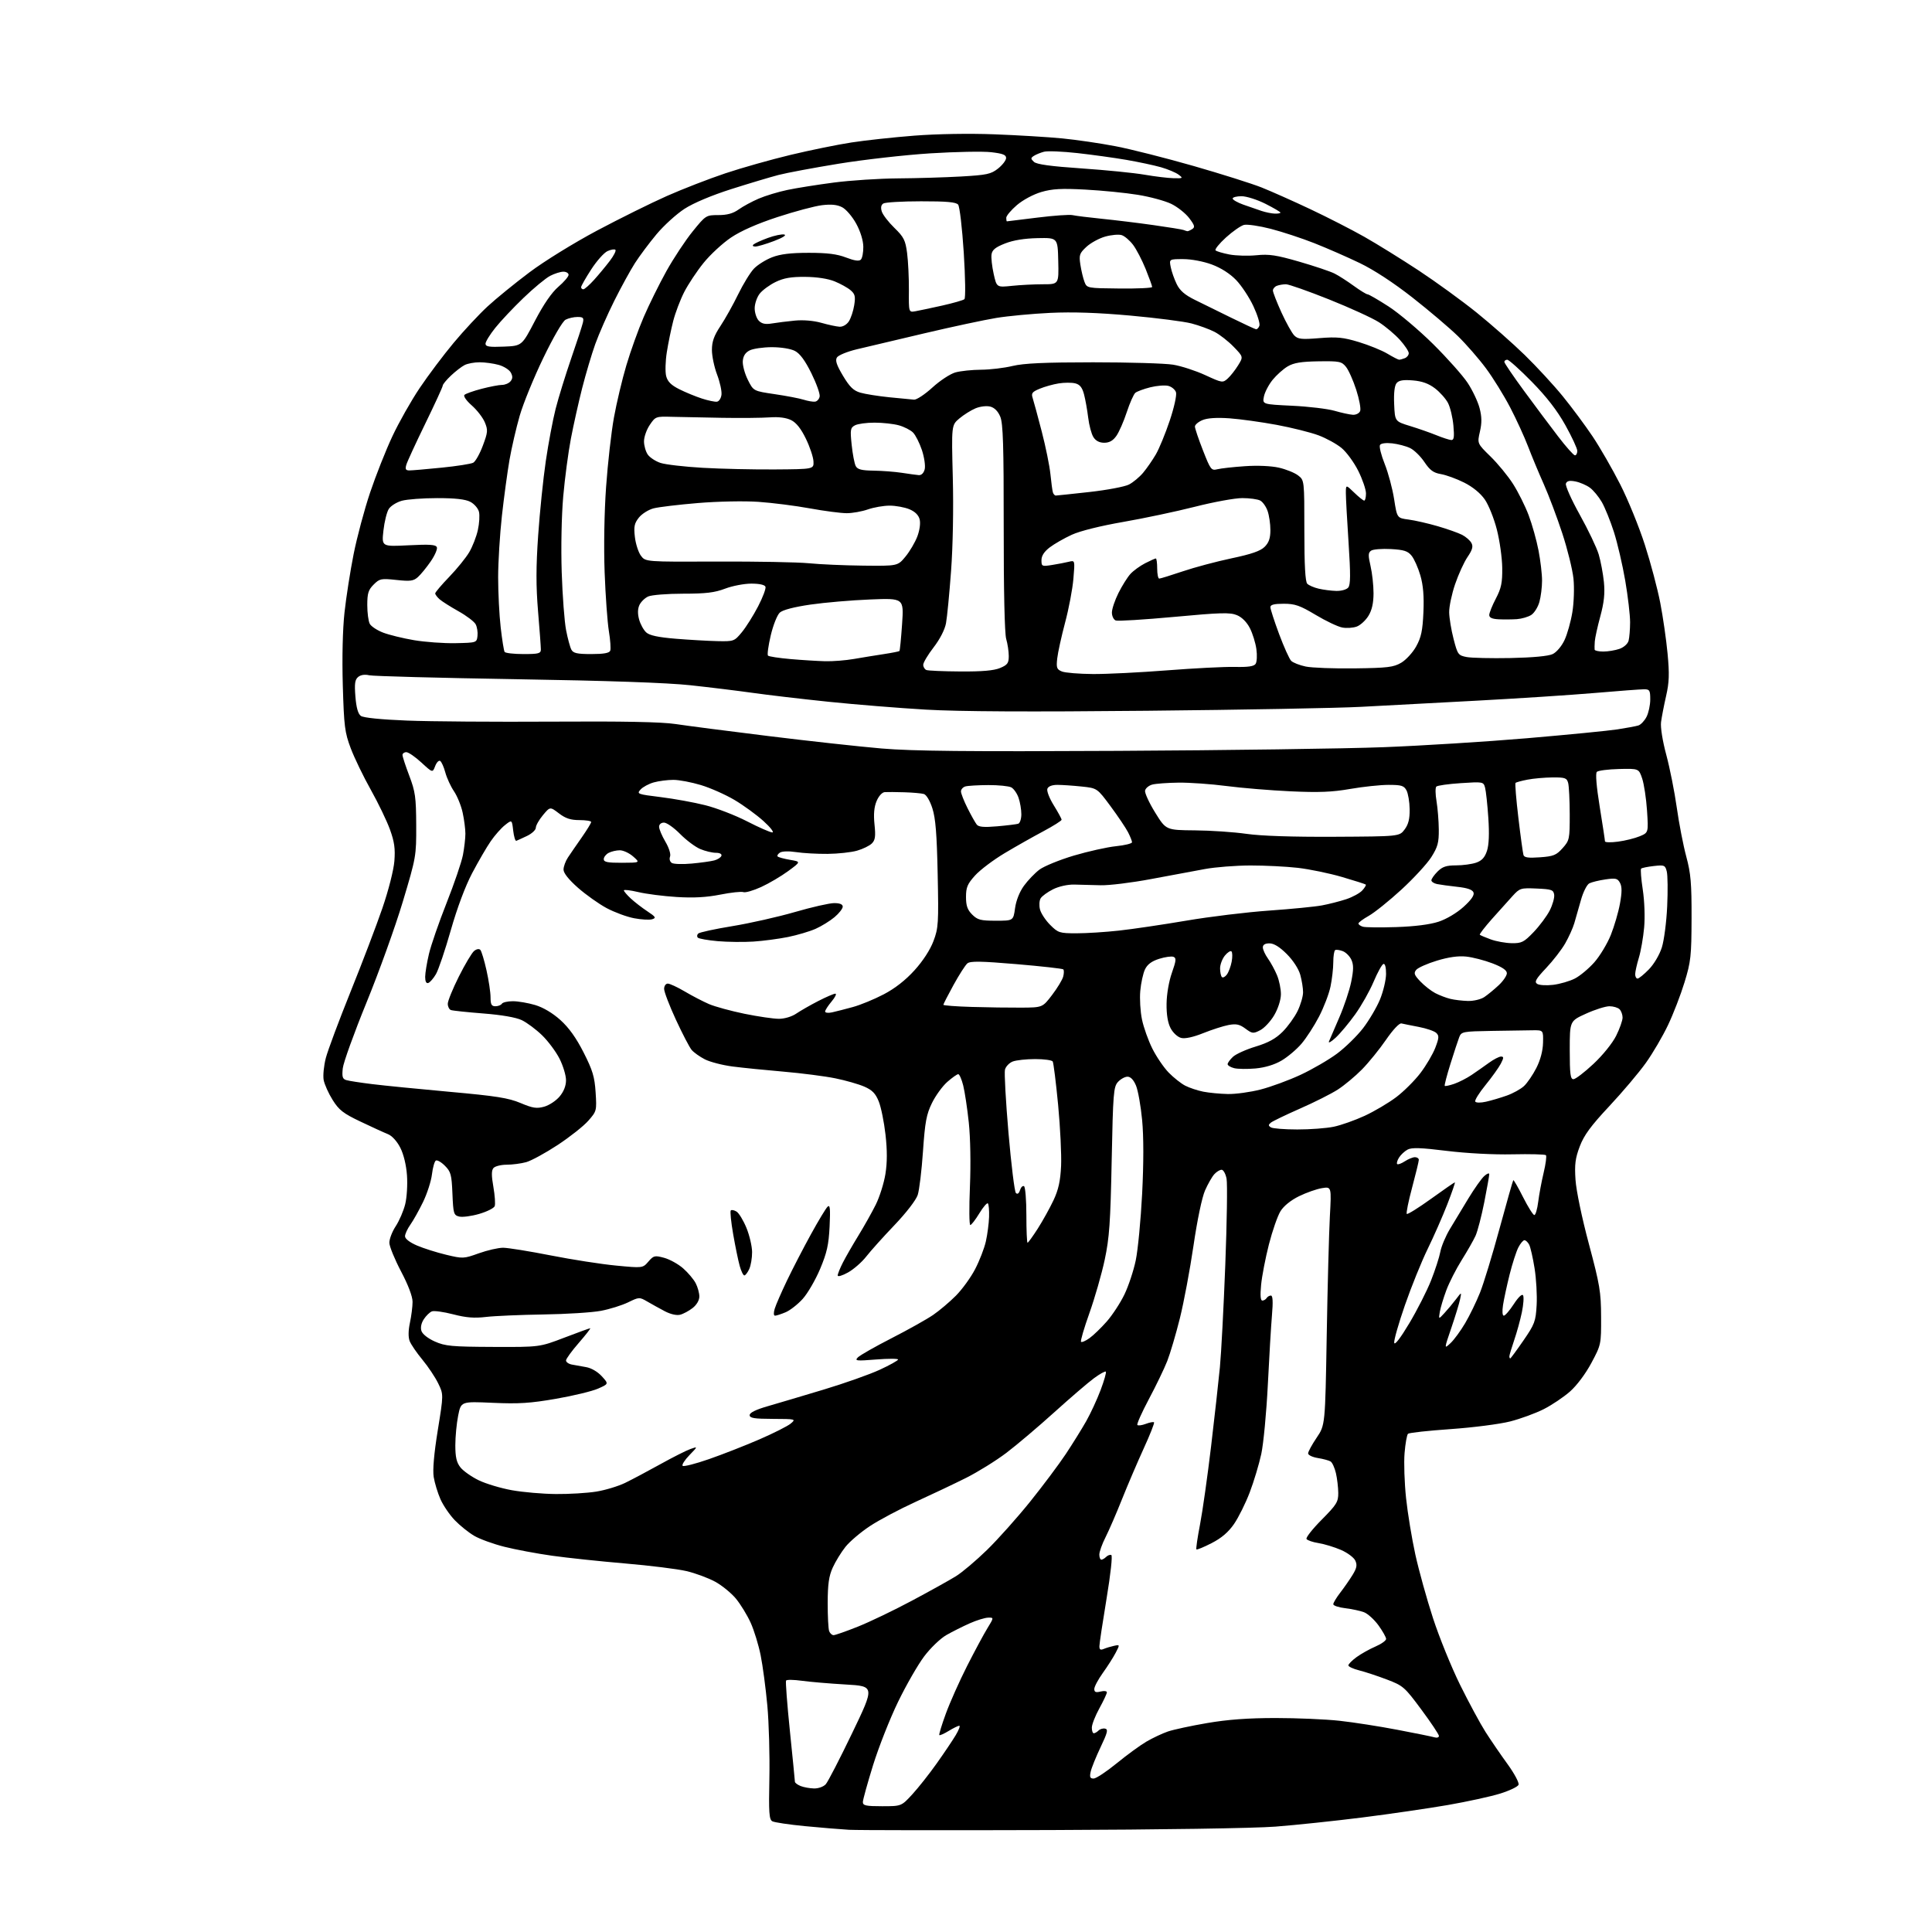 <?xml version="1.0" encoding="UTF-8" standalone="no"?>
<svg 
  version="1.1" 
  xmlns="http://www.w3.org/2000/svg" 
  xmlns:xlink="http://www.w3.org/1999/xlink" 
  xmlns:svg="http://www.w3.org/2000/svg"
  xmlns:rdf="http://www.w3.org/1999/02/22-rdf-syntax-ns#"
  xmlns:cc="http://creativecommons.org/ns#"
  xmlns:dc="http://purl.org/dc/elements/1.1/"
  viewBox="0 0 768 768"
  width="768"
  height="768"
>
<style>svg {background-color: white; }</style>"
<path stroke="none" fill="black" fill-rule="evenodd" d="M418.00,727.47C377.02,727.60 340.80,727.56 337.50,727.37C334.20,727.18 326.32,726.53 320.00,725.92C313.68,725.31 307.82,724.44 307.00,723.98C305.74,723.27 305.55,720.53 305.84,706.82C306.02,697.84 305.66,684.88 305.03,678.00C304.40,671.12 303.20,662.12 302.37,658.00C301.54,653.88 299.76,648.06 298.40,645.07C297.05,642.08 294.43,637.80 292.59,635.54C290.74,633.29 287.00,630.23 284.28,628.75C281.55,627.27 276.44,625.37 272.91,624.54C269.39,623.71 258.40,622.34 248.50,621.50C238.60,620.66 225.55,619.28 219.50,618.43C213.45,617.58 204.90,615.98 200.50,614.87C196.10,613.77 190.70,611.80 188.50,610.51C186.30,609.22 182.83,606.44 180.80,604.33C178.76,602.22 176.20,598.46 175.09,595.96C173.99,593.46 172.78,589.48 172.40,587.12C171.96,584.32 172.52,577.85 174.02,568.57C176.33,554.31 176.33,554.31 174.19,549.91C173.01,547.48 170.19,543.25 167.91,540.50C165.63,537.75 163.35,534.41 162.84,533.07C162.25,531.53 162.30,528.84 162.96,525.77C163.53,523.09 164.00,519.37 164.00,517.49C164.00,515.38 162.27,510.80 159.43,505.42C156.92,500.65 154.83,495.55 154.78,494.08C154.74,492.60 155.87,489.62 157.30,487.45C158.72,485.28 160.42,481.34 161.07,478.70C161.73,476.06 162.05,470.89 161.78,467.20C161.49,463.10 160.45,458.83 159.11,456.21C157.81,453.66 155.82,451.48 154.21,450.84C152.72,450.25 147.84,448.02 143.36,445.88C136.45,442.60 134.76,441.29 132.23,437.25C130.59,434.64 128.99,431.07 128.66,429.31C128.34,427.56 128.73,423.63 129.52,420.57C130.32,417.52 134.74,405.68 139.34,394.26C143.95,382.84 149.64,367.90 151.99,361.06C154.44,353.92 156.48,345.92 156.77,342.31C157.16,337.37 156.79,334.66 155.02,329.76C153.78,326.32 150.36,319.23 147.43,314.00C144.49,308.77 140.90,301.35 139.44,297.50C137.05,291.17 136.75,288.79 136.27,272.50C135.95,261.51 136.21,250.21 136.94,243.50C137.60,237.45 139.23,227.00 140.57,220.27C141.91,213.54 144.86,202.51 147.13,195.77C149.40,189.02 153.37,178.99 155.96,173.47C158.54,167.95 163.43,159.30 166.83,154.25C170.22,149.20 176.30,141.12 180.33,136.29C184.36,131.45 190.42,124.95 193.80,121.83C197.18,118.70 204.68,112.60 210.46,108.26C216.37,103.82 228.12,96.57 237.35,91.65C246.37,86.86 258.86,80.67 265.12,77.90C271.38,75.13 281.81,71.08 288.30,68.91C294.80,66.73 306.50,63.43 314.30,61.56C322.11,59.69 333.00,57.47 338.50,56.63C344.00,55.78 355.25,54.56 363.50,53.92C372.41,53.23 385.31,53.01 395.27,53.39C404.49,53.74 416.64,54.47 422.27,55.02C427.90,55.57 437.45,56.97 443.50,58.14C449.55,59.30 463.50,62.84 474.50,65.99C485.50,69.15 497.65,72.99 501.50,74.52C505.35,76.06 514.06,79.93 520.85,83.14C527.64,86.34 537.31,91.29 542.35,94.14C547.38,96.99 557.12,103.03 564.00,107.56C570.88,112.10 581.23,119.62 587.00,124.27C592.77,128.93 601.37,136.51 606.10,141.12C610.83,145.73 617.63,153.10 621.21,157.50C624.80,161.90 630.14,169.10 633.09,173.50C636.04,177.90 640.98,186.49 644.08,192.59C647.18,198.68 651.58,209.48 653.86,216.59C656.15,223.69 658.90,234.06 659.98,239.64C661.06,245.21 662.37,254.31 662.89,259.85C663.65,267.96 663.54,271.26 662.29,276.71C661.44,280.45 660.54,285.10 660.29,287.05C660.02,289.11 660.89,294.55 662.37,300.05C663.77,305.25 665.65,314.68 666.54,321.00C667.43,327.32 669.13,336.10 670.32,340.50C672.13,347.22 672.46,351.14 672.42,365.00C672.38,380.09 672.14,382.27 669.62,390.49C668.11,395.44 665.16,403.09 663.06,407.49C660.97,411.90 657.02,418.65 654.27,422.50C651.53,426.35 644.98,434.10 639.73,439.71C632.35,447.60 629.67,451.25 627.98,455.71C626.19,460.44 625.88,462.88 626.29,469.00C626.58,473.32 628.83,484.12 631.61,494.50C635.95,510.74 636.43,513.58 636.46,523.50C636.50,534.40 636.46,534.57 632.60,541.79C630.31,546.08 626.81,550.76 624.10,553.15C621.57,555.38 616.86,558.54 613.64,560.17C610.42,561.80 604.42,564.00 600.30,565.05C596.19,566.10 585.55,567.47 576.66,568.09C567.77,568.71 560.14,569.54 559.70,569.95C559.27,570.36 558.65,573.80 558.34,577.60C558.02,581.39 558.29,589.45 558.93,595.50C559.57,601.55 561.24,611.67 562.63,618.00C564.03,624.33 567.17,635.67 569.63,643.21C572.08,650.74 576.92,662.67 580.39,669.71C583.86,676.74 588.43,685.20 590.53,688.50C592.64,691.80 596.57,697.55 599.28,701.27C601.98,705.00 603.95,708.69 603.65,709.47C603.35,710.25 600.04,711.83 596.30,712.99C592.56,714.15 583.20,716.19 575.50,717.53C567.80,718.86 552.50,721.09 541.50,722.48C530.50,723.86 514.98,725.50 507.00,726.11C498.61,726.76 461.12,727.33 418.00,727.47zM350.66,718.00C358.32,718.00 358.32,718.00 362.68,713.25C365.07,710.64 369.43,705.13 372.35,701.00C375.28,696.88 378.69,691.81 379.92,689.75C381.15,687.69 381.79,686.00 381.33,686.00C380.87,686.01 378.99,686.93 377.14,688.06C375.29,689.19 373.60,689.94 373.39,689.73C373.18,689.52 374.35,685.68 375.99,681.19C377.63,676.70 381.43,668.19 384.43,662.27C387.44,656.34 391.07,649.59 392.51,647.25C395.11,643.00 395.11,643.00 392.81,643.04C391.54,643.06 388.25,644.07 385.50,645.29C382.75,646.51 378.56,648.61 376.18,649.97C373.79,651.34 369.85,655.13 367.35,658.47C364.86,661.79 360.20,669.90 357.00,676.50C353.79,683.10 349.33,694.40 347.08,701.61C344.84,708.83 343.00,715.46 343.00,716.36C343.00,717.74 344.23,718.00 350.66,718.00zM323.60,710.94C325.35,710.97 327.37,710.24 328.26,709.25C329.12,708.29 333.85,699.13 338.77,688.89C347.72,670.28 347.72,670.28 336.11,669.61C329.72,669.24 321.89,668.57 318.71,668.13C315.52,667.69 312.72,667.65 312.47,668.05C312.22,668.45 312.91,677.49 314.00,688.14C315.09,698.79 315.99,707.85 315.99,708.28C316.00,708.71 317.01,709.47 318.25,709.97C319.49,710.47 321.89,710.90 323.60,710.94zM434.73,707.00C435.70,707.00 439.82,704.28 443.88,700.96C447.94,697.64 453.27,693.75 455.72,692.32C458.18,690.88 462.00,689.08 464.22,688.31C466.44,687.55 473.48,686.03 479.88,684.94C488.04,683.54 496.12,682.95 507.01,682.94C515.54,682.94 527.02,683.43 532.51,684.04C538.01,684.64 548.35,686.25 555.50,687.62C562.65,688.98 569.29,690.33 570.25,690.62C571.21,690.90 572.00,690.66 572.00,690.07C572.00,689.48 568.86,684.77 565.02,679.60C558.34,670.58 557.77,670.09 551.27,667.62C547.55,666.21 542.59,664.57 540.25,663.99C537.91,663.40 536.00,662.51 536.00,662.01C536.00,661.51 537.46,660.04 539.25,658.73C541.04,657.43 544.41,655.54 546.75,654.53C549.09,653.52 551.00,652.16 551.00,651.50C551.00,650.84 549.63,648.42 547.97,646.11C546.30,643.81 543.71,641.46 542.22,640.89C540.72,640.32 537.36,639.60 534.75,639.29C532.14,638.98 530.00,638.26 530.00,637.71C530.00,637.15 531.24,635.09 532.75,633.13C534.26,631.18 536.46,628.01 537.64,626.10C539.33,623.36 539.57,622.14 538.76,620.38C538.20,619.14 535.61,617.22 533.02,616.10C530.42,614.98 526.42,613.77 524.12,613.40C521.83,613.04 519.69,612.30 519.36,611.77C519.03,611.23 521.74,607.79 525.38,604.12C531.33,598.12 532.00,597.05 531.98,593.47C531.96,591.29 531.55,587.75 531.05,585.60C530.55,583.46 529.60,581.37 528.93,580.96C528.27,580.55 525.99,579.93 523.86,579.59C521.74,579.25 520.00,578.42 520.00,577.75C520.00,577.07 521.53,574.26 523.39,571.51C526.78,566.50 526.78,566.50 527.39,531.00C527.72,511.48 528.29,490.14 528.64,483.60C529.29,471.69 529.29,471.69 525.48,472.31C523.38,472.65 519.29,474.09 516.39,475.51C513.11,477.12 510.31,479.38 509.01,481.48C507.86,483.34 505.79,489.29 504.41,494.68C503.03,500.08 501.64,507.31 501.31,510.75C500.91,514.95 501.07,517.00 501.80,517.00C502.39,517.00 503.16,516.55 503.50,516.00C503.84,515.45 504.61,515.00 505.21,515.00C505.95,515.00 506.09,517.43 505.63,522.75C505.27,527.01 504.52,539.50 503.98,550.50C503.43,561.50 502.26,573.86 501.38,577.97C500.49,582.08 498.42,588.96 496.78,593.26C495.14,597.56 492.34,603.20 490.56,605.79C488.31,609.06 485.59,611.39 481.65,613.41C478.54,615.01 475.81,616.14 475.59,615.91C475.37,615.69 476.02,611.23 477.03,606.00C478.04,600.77 480.01,586.83 481.42,575.00C482.82,563.17 484.40,549.00 484.93,543.50C485.46,538.00 486.42,519.69 487.07,502.82C487.72,485.94 487.95,470.53 487.58,468.57C487.21,466.61 486.32,465.00 485.61,465.00C484.89,465.00 483.58,465.80 482.69,466.79C481.80,467.77 480.15,470.67 479.02,473.22C477.81,475.97 475.92,484.97 474.43,495.19C473.03,504.71 470.60,517.69 469.02,524.03C467.44,530.37 465.18,538.02 464.00,541.03C462.82,544.04 459.53,550.86 456.69,556.19C453.86,561.51 451.80,566.14 452.13,566.46C452.46,566.79 453.97,566.58 455.50,566.00C457.03,565.42 458.48,565.15 458.74,565.40C458.99,565.66 457.15,570.32 454.65,575.77C452.16,581.22 448.28,590.29 446.03,595.92C443.79,601.55 440.84,608.36 439.48,611.05C438.11,613.74 437.00,616.85 437.00,617.97C437.00,619.09 437.36,620.00 437.80,620.00C438.24,620.00 439.10,619.50 439.71,618.89C440.32,618.28 441.25,617.94 441.76,618.14C442.30,618.35 441.49,625.74 439.87,635.50C438.32,644.85 437.04,653.34 437.03,654.36C437.01,655.74 437.44,656.03 438.75,655.48C439.71,655.07 441.56,654.52 442.85,654.24C445.19,653.73 445.19,653.74 443.51,656.98C442.58,658.77 440.29,662.38 438.41,664.99C436.54,667.60 435.00,670.48 435.00,671.39C435.00,672.65 435.59,672.89 437.50,672.41C438.88,672.07 440.00,672.21 440.00,672.73C440.00,673.25 438.66,676.11 437.02,679.09C435.38,682.07 434.03,685.51 434.02,686.75C434.01,687.99 434.36,689.00 434.80,689.00C435.24,689.00 436.09,688.51 436.69,687.91C437.30,687.30 438.48,686.97 439.32,687.16C440.57,687.44 440.25,688.76 437.51,694.50C435.68,698.35 433.90,702.74 433.57,704.25C433.08,706.44 433.32,707.00 434.73,707.00zM331.36,650.00C332.00,650.00 336.34,648.48 341.01,646.62C345.68,644.76 355.35,640.12 362.50,636.30C369.65,632.49 377.52,628.11 380.00,626.57C382.48,625.04 388.03,620.34 392.34,616.14C396.65,611.94 404.34,603.33 409.44,597.00C414.53,590.67 420.93,582.12 423.67,578.00C426.40,573.88 430.07,567.98 431.81,564.90C433.55,561.81 436.13,556.24 437.53,552.52C438.93,548.79 439.86,545.52 439.59,545.25C439.31,544.98 437.20,546.15 434.88,547.86C432.56,549.56 425.45,555.67 419.08,561.42C412.71,567.18 404.14,574.43 400.04,577.54C395.93,580.65 388.73,585.12 384.04,587.48C379.34,589.83 370.32,594.11 364.00,596.99C357.68,599.87 349.48,604.22 345.80,606.65C342.11,609.09 337.72,612.82 336.05,614.94C334.37,617.06 332.10,620.75 331.02,623.15C329.50,626.50 329.04,629.71 329.02,637.17C329.01,642.49 329.27,647.55 329.61,648.42C329.94,649.29 330.73,650.00 331.36,650.00zM221.00,593.90C226.22,593.95 233.43,593.51 237.00,592.94C240.57,592.37 245.75,590.80 248.50,589.47C251.25,588.13 257.55,584.79 262.50,582.04C267.45,579.29 272.84,576.57 274.47,576.00C277.44,574.95 277.44,574.95 274.04,578.46C272.17,580.39 270.96,582.30 271.36,582.69C271.76,583.09 276.45,581.90 281.79,580.04C287.13,578.19 296.13,574.66 301.80,572.21C307.46,569.75 313.09,566.92 314.30,565.91C316.47,564.09 316.36,564.07 307.25,564.03C299.79,564.01 298.00,563.72 298.00,562.53C298.00,561.56 300.48,560.34 305.25,558.97C309.24,557.82 319.23,554.85 327.46,552.37C335.69,549.89 345.71,546.35 349.71,544.50C353.72,542.65 357.00,540.81 357.00,540.43C357.00,540.04 353.06,540.04 348.25,540.42C340.38,541.05 339.65,540.97 341.02,539.58C341.85,538.73 347.89,535.30 354.45,531.94C361.00,528.59 368.42,524.43 370.93,522.71C373.44,520.99 377.53,517.53 380.00,515.04C382.48,512.54 385.92,507.80 387.63,504.50C389.35,501.20 391.27,496.25 391.89,493.50C392.51,490.75 393.09,486.36 393.17,483.75C393.26,481.13 393.04,478.71 392.70,478.37C392.36,478.03 390.82,479.81 389.29,482.34C387.76,484.87 386.14,486.95 385.71,486.97C385.27,486.99 385.21,480.14 385.56,471.75C385.94,462.77 385.75,452.28 385.11,446.23C384.51,440.58 383.51,433.94 382.89,431.48C382.27,429.01 381.38,427.00 380.92,427.00C380.45,427.00 378.50,428.38 376.57,430.07C374.65,431.76 371.90,435.54 370.47,438.47C368.26,442.98 367.71,445.96 366.90,457.66C366.38,465.27 365.44,473.07 364.81,475.00C364.16,477.02 360.26,482.08 355.57,487.00C351.10,491.67 346.05,497.30 344.34,499.50C342.62,501.71 339.37,504.55 337.11,505.82C334.84,507.09 333.00,507.63 333.00,507.02C333.00,506.42 333.93,504.10 335.07,501.87C336.21,499.64 338.98,494.82 341.23,491.16C343.48,487.50 346.58,481.98 348.12,478.89C349.66,475.80 351.39,470.31 351.97,466.67C352.70,462.10 352.71,457.29 352.00,451.03C351.44,446.06 350.24,440.13 349.33,437.87C348.05,434.68 346.76,433.34 343.59,431.95C341.34,430.97 336.12,429.47 332.00,428.64C327.88,427.80 318.65,426.62 311.50,426.00C304.35,425.39 295.22,424.47 291.21,423.95C287.20,423.43 282.25,422.15 280.21,421.11C278.17,420.07 275.80,418.38 274.94,417.36C274.08,416.34 271.27,410.94 268.69,405.36C266.11,399.79 264.00,394.27 264.00,393.11C264.00,391.93 264.64,391.00 265.46,391.00C266.26,391.00 269.29,392.41 272.21,394.13C275.12,395.86 279.45,398.10 281.82,399.13C284.20,400.15 290.57,401.89 295.98,403.00C301.39,404.10 307.54,405.00 309.66,404.99C311.87,404.99 314.77,404.12 316.50,402.94C318.15,401.82 322.07,399.57 325.22,397.95C328.37,396.33 331.45,395.00 332.06,395.00C332.67,395.00 332.01,396.38 330.59,398.08C329.17,399.77 328.00,401.58 328.00,402.10C328.00,402.61 329.24,402.77 330.75,402.43C332.26,402.10 335.98,401.15 339.00,400.32C342.02,399.50 347.56,397.22 351.30,395.26C355.77,392.92 359.97,389.64 363.54,385.69C366.89,382.00 369.78,377.54 371.07,374.09C373.03,368.90 373.15,367.00 372.74,347.50C372.41,331.54 371.91,325.26 370.63,321.31C369.65,318.26 368.25,315.92 367.23,315.62C366.28,315.35 362.80,315.04 359.50,314.94C356.20,314.84 352.69,314.81 351.70,314.88C350.65,314.95 349.30,316.44 348.46,318.44C347.46,320.83 347.21,323.69 347.63,327.75C348.12,332.46 347.92,333.94 346.58,335.28C345.66,336.20 343.02,337.49 340.70,338.15C338.39,338.82 333.12,339.39 329.00,339.43C324.88,339.47 319.25,339.15 316.50,338.73C313.57,338.28 310.89,338.36 310.03,338.93C309.22,339.46 308.82,340.15 309.14,340.47C309.46,340.79 311.68,341.39 314.06,341.80C318.40,342.54 318.40,342.54 313.31,346.27C310.51,348.33 305.67,351.18 302.57,352.60C299.46,354.02 296.28,354.94 295.49,354.63C294.70,354.33 290.56,354.78 286.28,355.63C280.82,356.71 275.67,356.99 269.00,356.57C263.77,356.25 256.91,355.37 253.75,354.62C250.59,353.87 248.00,353.57 248.00,353.94C248.00,354.32 249.24,355.77 250.75,357.17C252.26,358.57 255.23,360.87 257.34,362.26C260.65,364.45 260.92,364.89 259.27,365.41C258.23,365.75 254.99,365.57 252.09,365.02C249.18,364.47 244.26,362.65 241.15,360.99C238.04,359.32 232.91,355.68 229.75,352.90C226.07,349.65 224.00,347.06 224.01,345.67C224.01,344.48 224.80,342.32 225.76,340.87C226.71,339.43 229.19,335.83 231.25,332.89C233.31,329.94 235.00,327.18 235.00,326.76C235.00,326.34 232.90,326.00 230.34,326.00C226.84,326.00 224.82,325.34 222.18,323.32C218.66,320.64 218.66,320.64 215.83,324.03C214.27,325.90 213.00,328.15 213.00,329.03C213.00,329.91 211.42,331.38 209.49,332.30C207.57,333.22 205.65,334.09 205.24,334.24C204.83,334.38 204.28,332.54 204.00,330.15C203.50,325.80 203.50,325.80 200.75,327.98C199.23,329.17 196.67,332.07 195.06,334.42C193.44,336.76 190.13,342.47 187.69,347.09C184.95,352.30 181.71,360.95 179.19,369.81C176.95,377.68 174.30,385.52 173.30,387.23C172.30,388.94 170.92,390.53 170.24,390.75C169.45,391.02 169.01,390.15 169.01,388.33C169.02,386.77 169.70,382.65 170.52,379.18C171.34,375.70 174.50,366.58 177.53,358.92C180.57,351.25 183.49,342.67 184.03,339.85C184.56,337.03 185.00,333.24 185.00,331.41C185.00,329.59 184.52,325.84 183.92,323.07C183.33,320.31 181.77,316.47 180.47,314.55C179.16,312.62 177.61,309.25 177.02,307.06C176.43,304.87 175.51,302.81 174.97,302.48C174.43,302.15 173.54,303.08 172.98,304.55C171.96,307.22 171.96,307.22 167.50,303.11C165.05,300.85 162.36,299.00 161.52,299.00C160.69,299.00 160.00,299.51 160.00,300.13C160.00,300.75 161.21,304.46 162.70,308.38C165.09,314.69 165.40,316.92 165.45,328.00C165.50,340.30 165.41,340.78 160.10,358.50C157.13,368.40 150.65,386.40 145.70,398.50C140.76,410.60 136.51,422.37 136.26,424.65C135.90,428.05 136.15,428.91 137.66,429.36C138.67,429.67 143.32,430.39 148.00,430.96C152.68,431.54 166.54,432.91 178.81,434.02C197.25,435.68 202.12,436.45 206.93,438.47C211.76,440.51 213.33,440.75 216.30,439.93C218.27,439.39 221.03,437.57 222.44,435.89C224.11,433.91 225.00,431.64 225.00,429.39C225.00,427.49 223.84,423.65 222.43,420.86C221.02,418.07 217.89,413.87 215.48,411.53C213.07,409.19 209.44,406.49 207.41,405.52C205.09,404.42 199.41,403.44 192.11,402.87C185.72,402.37 179.94,401.76 179.25,401.51C178.56,401.27 178.00,400.14 178.00,399.01C178.00,397.88 179.99,393.01 182.41,388.18C184.84,383.34 187.56,378.78 188.45,378.04C189.42,377.24 190.43,377.06 190.94,377.59C191.40,378.09 192.51,381.74 193.39,385.70C194.28,389.66 195.00,394.49 195.00,396.45C195.00,399.30 195.38,400.00 196.94,400.00C198.01,400.00 199.16,399.55 199.50,399.00C199.84,398.45 201.81,398.00 203.88,398.00C205.95,398.00 209.92,398.68 212.72,399.51C215.92,400.46 219.64,402.67 222.76,405.47C226.15,408.52 229.06,412.59 232.00,418.39C235.59,425.47 236.37,428.05 236.77,434.25C237.23,441.52 237.18,441.73 233.87,445.50C232.02,447.62 226.53,451.96 221.68,455.15C216.84,458.33 211.21,461.40 209.18,461.97C207.16,462.53 203.64,462.99 201.37,462.99C199.10,463.00 196.75,463.60 196.14,464.33C195.34,465.29 195.34,467.35 196.13,471.83C196.72,475.22 196.96,478.66 196.65,479.46C196.35,480.26 193.57,481.65 190.48,482.55C187.39,483.45 183.81,483.92 182.53,483.60C180.36,483.05 180.18,482.44 179.85,474.53C179.54,466.93 179.22,465.77 176.85,463.40C175.40,461.94 173.78,461.02 173.25,461.35C172.72,461.67 172.03,464.14 171.71,466.82C171.39,469.50 169.81,474.43 168.19,477.77C166.57,481.11 164.29,485.19 163.12,486.83C161.96,488.47 161.00,490.54 161.00,491.44C161.00,492.43 162.86,493.87 165.75,495.11C168.36,496.23 173.57,497.88 177.33,498.78C183.99,500.38 184.32,500.37 190.33,498.21C193.72,497.00 198.07,496.00 200.00,496.00C201.93,496.01 210.44,497.38 218.93,499.05C227.41,500.72 239.11,502.54 244.93,503.09C255.50,504.10 255.50,504.10 257.74,501.51C259.82,499.10 260.26,498.99 264.00,500.00C266.21,500.60 269.62,502.48 271.56,504.19C273.51,505.90 275.75,508.56 276.55,510.10C277.35,511.64 278.00,514.02 278.00,515.38C278.00,516.87 276.94,518.69 275.34,519.95C273.87,521.10 271.63,522.31 270.35,522.63C268.95,522.98 266.52,522.42 264.26,521.23C262.19,520.14 259.07,518.41 257.32,517.39C254.18,515.57 254.06,515.57 249.67,517.71C247.21,518.90 242.35,520.42 238.85,521.08C235.36,521.74 225.07,522.39 216.00,522.52C206.93,522.66 196.68,523.10 193.24,523.50C188.55,524.06 185.27,523.80 180.13,522.46C176.35,521.48 172.56,520.96 171.69,521.29C170.83,521.62 169.38,523.02 168.48,524.40C167.46,525.95 167.09,527.72 167.52,529.05C167.92,530.32 170.10,532.04 172.85,533.27C176.98,535.11 179.57,535.35 196.00,535.42C214.50,535.50 214.50,535.50 224.30,531.75C229.69,529.69 234.33,528.00 234.62,528.00C234.90,528.00 232.86,530.62 230.07,533.83C227.28,537.03 225.00,540.17 225.00,540.81C225.00,541.44 226.01,542.17 227.25,542.42C228.49,542.66 231.06,543.13 232.97,543.45C235.04,543.80 237.56,545.27 239.22,547.08C241.99,550.12 241.99,550.12 237.75,551.99C235.41,553.03 227.88,554.85 221.00,556.04C210.80,557.81 206.18,558.11 195.88,557.64C183.26,557.08 183.26,557.08 182.13,562.71C181.51,565.80 181.00,571.12 181.00,574.53C181.00,579.24 181.49,581.35 183.02,583.30C184.14,584.72 187.40,587.02 190.27,588.42C193.15,589.82 199.10,591.60 203.50,592.39C207.90,593.18 215.78,593.86 221.00,593.90zM600.34,540.00C600.52,540.00 602.87,536.81 605.56,532.91C610.07,526.37 610.47,525.29 610.84,518.80C611.06,514.94 610.69,508.34 610.01,504.14C609.34,499.94 608.37,495.71 607.86,494.75C607.35,493.79 606.51,493.00 605.99,493.00C605.47,493.00 604.38,494.29 603.57,495.87C602.75,497.45 601.19,502.29 600.10,506.62C599.02,510.96 597.84,516.41 597.48,518.75C597.09,521.28 597.22,523.00 597.79,523.00C598.33,523.00 600.11,520.93 601.76,518.40C603.56,515.63 605.03,514.24 605.44,514.91C605.82,515.53 605.61,518.55 604.97,521.64C604.33,524.72 602.95,529.74 601.90,532.78C600.86,535.82 600.00,538.69 600.00,539.16C600.00,539.62 600.15,540.00 600.34,540.00zM576.61,533.91C578.03,532.58 580.65,529.00 582.44,525.95C584.24,522.90 586.89,517.44 588.33,513.83C589.78,510.22 593.27,498.77 596.09,488.38C598.92,478.00 601.37,469.34 601.55,469.15C601.73,468.95 603.48,471.99 605.45,475.90C607.42,479.80 609.43,483.00 609.92,483.00C610.41,483.00 611.10,480.64 611.46,477.75C611.82,474.86 612.79,469.64 613.63,466.15C614.46,462.66 614.87,459.53 614.53,459.20C614.19,458.86 608.20,458.71 601.21,458.86C593.70,459.03 583.01,458.46 575.09,457.49C564.82,456.22 561.18,456.10 559.54,456.98C558.37,457.61 556.83,459.04 556.13,460.16C555.43,461.28 555.10,462.44 555.40,462.73C555.70,463.03 557.06,462.53 558.43,461.64C559.81,460.74 561.62,460.00 562.46,460.00C563.31,460.00 564.00,460.48 564.00,461.07C564.00,461.65 562.80,466.60 561.34,472.07C559.87,477.53 558.92,482.25 559.22,482.55C559.52,482.85 563.86,480.15 568.86,476.55C573.85,472.95 578.12,470.00 578.33,470.00C578.54,470.00 577.19,473.94 575.32,478.75C573.45,483.56 569.93,491.55 567.51,496.50C565.09,501.45 561.03,511.48 558.49,518.80C555.95,526.11 554.03,532.86 554.22,533.80C554.43,534.86 556.70,531.91 560.23,526.00C563.35,520.77 567.24,513.12 568.87,509.00C570.50,504.88 572.16,499.74 572.56,497.59C572.96,495.44 574.66,491.39 576.34,488.59C578.02,485.79 581.33,480.30 583.71,476.39C586.09,472.48 588.92,468.47 590.02,467.49C591.11,466.50 592.00,466.18 592.00,466.77C592.00,467.37 591.11,472.38 590.02,477.92C588.92,483.46 587.36,489.45 586.55,491.25C585.73,493.04 583.25,497.39 581.04,500.91C578.83,504.44 576.08,509.83 574.94,512.89C573.80,515.95 572.63,519.81 572.35,521.47C571.85,524.50 571.85,524.50 574.17,521.98C575.45,520.60 577.52,518.12 578.77,516.48C581.03,513.50 581.03,513.50 580.40,516.50C580.06,518.15 578.49,523.28 576.91,527.91C574.04,536.31 574.04,536.31 576.61,533.91zM433.07,531.95C434.61,530.86 437.70,527.87 439.95,525.32C442.19,522.77 445.35,517.94 446.97,514.59C448.59,511.24 450.62,505.12 451.48,501.00C452.34,496.88 453.48,484.95 454.02,474.50C454.64,462.31 454.64,451.84 454.02,445.29C453.49,439.67 452.39,433.48 451.58,431.54C450.62,429.25 449.43,428.00 448.21,428.00C447.16,428.00 445.45,428.95 444.40,430.10C442.65,432.03 442.45,434.57 441.91,461.35C441.42,485.99 440.99,492.09 439.14,500.77C437.94,506.42 435.20,515.94 433.07,521.94C430.93,527.94 429.42,533.09 429.73,533.39C430.03,533.69 431.53,533.05 433.07,531.95zM308.10,523.00C307.52,523.00 307.46,521.91 307.96,520.25C308.41,518.74 310.62,513.67 312.86,509.00C315.10,504.32 319.37,496.08 322.34,490.68C325.31,485.27 328.30,480.32 328.98,479.68C329.95,478.75 330.12,480.39 329.78,487.50C329.42,494.83 328.72,497.97 326.00,504.44C324.16,508.80 321.05,514.16 319.08,516.34C317.11,518.52 314.05,520.91 312.28,521.65C310.51,522.39 308.63,523.00 308.10,523.00zM295.89,507.00C295.45,507.00 294.62,505.31 294.05,503.25C293.47,501.19 292.30,495.51 291.45,490.63C290.60,485.76 290.17,481.50 290.50,481.17C290.83,480.84 291.86,481.05 292.80,481.63C293.73,482.21 295.50,485.12 296.72,488.10C297.94,491.07 298.95,495.39 298.97,497.70C298.99,500.01 298.48,503.05 297.84,504.45C297.20,505.85 296.32,507.00 295.89,507.00zM408.47,494.00C408.73,494.00 410.56,491.46 412.55,488.36C414.53,485.25 417.34,480.19 418.79,477.11C420.76,472.91 421.51,469.49 421.80,463.50C422.00,459.10 421.47,448.17 420.62,439.20C419.76,430.24 418.79,422.48 418.47,421.95C418.15,421.43 415.01,421.00 411.51,421.00C408.00,421.00 403.99,421.43 402.59,421.96C401.20,422.50 399.80,423.96 399.49,425.21C399.18,426.47 399.81,437.80 400.89,450.38C401.98,462.96 403.30,473.70 403.83,474.23C404.46,474.86 405.04,474.45 405.47,473.09C405.84,471.92 406.56,471.23 407.07,471.54C407.58,471.86 408.00,477.04 408.00,483.06C408.00,489.08 408.21,494.00 408.47,494.00zM515.70,448.98C520.76,448.99 527.29,448.50 530.20,447.89C533.12,447.28 538.65,445.32 542.50,443.54C546.35,441.76 551.98,438.43 555.00,436.15C558.02,433.87 562.37,429.54 564.65,426.54C566.93,423.54 569.59,419.02 570.56,416.49C572.07,412.54 572.11,411.70 570.91,410.58C570.13,409.86 567.02,408.80 564.00,408.22C560.98,407.64 557.86,407.02 557.08,406.83C556.25,406.64 553.72,409.32 550.97,413.32C548.40,417.07 544.09,422.38 541.40,425.12C538.70,427.86 534.38,431.46 531.78,433.13C529.19,434.80 522.44,438.20 516.78,440.68C511.13,443.17 505.92,445.68 505.20,446.26C504.14,447.13 504.14,447.47 505.20,448.15C505.92,448.60 510.64,448.98 515.70,448.98zM590.74,437.94C592.81,437.48 596.51,436.38 598.97,435.51C601.43,434.64 604.51,432.94 605.82,431.72C607.13,430.50 609.34,427.26 610.73,424.53C612.34,421.36 613.30,417.73 613.38,414.53C613.50,409.50 613.50,409.50 609.25,409.55C606.91,409.57 599.59,409.68 592.98,409.80C581.53,409.99 580.92,410.11 580.08,412.25C579.60,413.49 578.02,418.28 576.58,422.89C575.13,427.51 574.11,431.45 574.31,431.65C574.51,431.85 576.21,431.48 578.09,430.84C579.96,430.19 583.08,428.60 585.00,427.30C586.92,426.00 590.03,423.83 591.90,422.47C593.77,421.11 595.92,420.00 596.67,420.00C597.82,420.00 597.81,420.47 596.59,422.84C595.78,424.39 593.04,428.22 590.50,431.34C587.96,434.46 586.13,437.41 586.44,437.90C586.75,438.41 588.59,438.43 590.74,437.94zM488.09,434.89C491.16,434.95 497.02,434.15 501.10,433.10C505.18,432.06 512.34,429.42 517.01,427.25C521.68,425.07 528.20,421.28 531.50,418.83C534.80,416.37 539.46,411.81 541.85,408.71C544.24,405.60 547.27,400.45 548.58,397.28C549.88,394.10 550.96,389.55 550.98,387.17C550.99,384.53 550.58,382.97 549.93,383.19C549.34,383.39 547.59,386.56 546.03,390.25C544.48,393.94 541.18,399.78 538.70,403.23C536.23,406.68 532.74,410.85 530.95,412.50C529.16,414.15 527.96,414.82 528.28,414.00C528.61,413.18 530.45,408.90 532.37,404.50C534.29,400.10 536.43,393.71 537.12,390.31C538.09,385.52 538.11,383.53 537.20,381.53C536.55,380.11 535.00,378.56 533.76,378.09C532.52,377.62 531.16,377.43 530.75,377.68C530.34,377.92 530.00,380.09 530.00,382.51C530.00,384.93 529.50,389.29 528.89,392.20C528.28,395.12 526.22,400.50 524.31,404.16C522.41,407.82 519.27,412.66 517.34,414.92C515.41,417.17 511.85,420.18 509.42,421.60C506.59,423.26 502.87,424.38 499.09,424.73C495.84,425.02 492.01,424.97 490.59,424.61C489.17,424.25 488.00,423.54 488.00,423.02C488.00,422.50 488.96,421.19 490.12,420.10C491.29,419.01 495.36,417.17 499.17,416.02C504.19,414.49 507.12,412.88 509.87,410.13C511.95,408.05 514.63,404.33 515.83,401.86C517.02,399.39 518.00,396.05 517.99,394.43C517.99,392.82 517.49,389.70 516.88,387.50C516.22,385.13 514.04,381.78 511.52,379.25C508.67,376.40 506.39,375.00 504.63,375.00C502.89,375.00 502.00,375.54 502.00,376.60C502.00,377.47 502.91,379.47 504.03,381.04C505.14,382.60 506.77,385.59 507.64,387.68C508.51,389.77 509.21,393.20 509.18,395.30C509.15,397.52 508.04,400.96 506.52,403.55C505.09,405.99 502.59,408.68 500.96,409.52C498.19,410.95 497.80,410.91 495.08,408.90C492.74,407.17 491.42,406.89 488.39,407.45C486.31,407.84 481.77,409.30 478.30,410.69C474.31,412.29 471.09,412.99 469.52,412.59C468.12,412.24 466.30,410.56 465.34,408.74C464.22,406.59 463.67,403.31 463.73,399.00C463.77,395.22 464.66,390.07 465.85,386.70C467.56,381.83 467.66,380.81 466.46,380.35C465.68,380.05 463.12,380.41 460.77,381.15C457.80,382.09 456.10,383.36 455.15,385.35C454.40,386.92 453.56,390.76 453.28,393.88C452.99,396.99 453.30,402.11 453.95,405.24C454.60,408.38 456.45,413.58 458.07,416.82C459.68,420.05 462.60,424.34 464.55,426.35C466.50,428.35 469.46,430.70 471.12,431.56C472.79,432.43 476.03,433.50 478.33,433.96C480.62,434.41 485.02,434.83 488.09,434.89zM625.46,429.00C626.27,429.00 629.84,426.27 633.40,422.94C637.12,419.46 640.97,414.70 642.44,411.75C643.85,408.92 645.00,405.66 645.00,404.50C645.00,403.35 644.46,401.86 643.80,401.20C643.14,400.54 641.33,400.00 639.78,400.00C638.23,400.00 634.04,401.32 630.48,402.94C624.00,405.87 624.00,405.87 624.00,417.44C624.00,426.92 624.26,429.00 625.46,429.00zM405.96,400.55C414.42,400.50 414.42,400.50 418.23,395.50C420.33,392.75 422.31,389.47 422.64,388.20C422.97,386.94 422.99,385.65 422.68,385.34C422.37,385.04 413.99,384.10 404.07,383.26C389.86,382.06 385.71,382.00 384.55,382.96C383.74,383.63 381.27,387.49 379.04,391.54C376.82,395.59 375.00,399.14 375.00,399.42C375.00,399.70 380.06,400.09 386.25,400.27C392.44,400.46 401.31,400.58 405.96,400.55zM583.53,397.90C585.77,397.95 588.65,397.27 590.03,396.35C591.39,395.44 593.96,393.33 595.75,391.65C597.54,389.98 599.00,387.83 599.00,386.88C599.00,385.69 597.19,384.45 593.25,382.94C590.09,381.73 585.40,380.52 582.82,380.25C579.70,379.92 575.85,380.46 571.21,381.87C567.39,383.03 563.69,384.67 562.98,385.52C561.90,386.83 562.16,387.56 564.60,390.13C566.19,391.80 568.85,393.89 570.50,394.76C572.15,395.62 574.85,396.66 576.50,397.06C578.15,397.47 581.31,397.84 583.53,397.90zM617.40,391.49C620.09,391.16 623.97,390.04 626.02,388.99C628.08,387.94 631.57,385.02 633.79,382.51C636.00,379.99 638.95,375.10 640.33,371.65C641.71,368.19 643.35,362.59 643.96,359.19C644.78,354.69 644.79,352.47 643.98,350.96C643.01,349.16 642.29,348.98 638.19,349.58C635.61,349.95 632.72,350.66 631.77,351.15C630.82,351.65 629.32,354.62 628.45,357.77C627.57,360.92 626.38,365.07 625.81,367.00C625.24,368.93 623.62,372.52 622.20,375.00C620.79,377.48 617.37,381.89 614.61,384.81C610.53,389.14 609.86,390.31 611.04,391.10C611.85,391.64 614.70,391.81 617.40,391.49zM487.71,387.38C488.41,386.43 489.26,384.13 489.61,382.28C489.96,380.42 489.92,378.59 489.53,378.20C489.15,377.82 487.97,378.56 486.91,379.86C485.86,381.16 485.00,383.45 485.00,384.94C485.00,386.44 485.33,387.99 485.72,388.39C486.12,388.79 487.01,388.33 487.71,387.38zM650.95,389.00C651.48,389.00 653.50,387.35 655.46,385.34C657.51,383.23 659.70,379.51 660.62,376.59C661.50,373.79 662.45,366.46 662.73,360.31C663.02,354.16 662.94,347.91 662.57,346.44C661.94,343.92 661.62,343.78 657.40,344.26C654.93,344.54 652.66,345.00 652.37,345.30C652.08,345.59 652.37,349.36 653.03,353.66C653.71,358.16 653.95,364.57 653.57,368.72C653.21,372.69 652.27,378.09 651.47,380.72C650.67,383.35 650.02,386.29 650.01,387.25C650.00,388.21 650.43,389.00 650.95,389.00zM299.50,374.29C295.65,374.54 289.27,374.47 285.33,374.13C281.39,373.78 277.82,373.15 277.40,372.73C276.98,372.31 277.05,371.57 277.57,371.09C278.08,370.61 284.22,369.28 291.20,368.14C298.19,366.99 309.36,364.47 316.04,362.53C322.72,360.59 329.72,359.00 331.59,359.00C333.86,359.00 335.00,359.47 335.00,360.41C335.00,361.19 333.54,363.06 331.75,364.57C329.96,366.08 326.57,368.17 324.22,369.22C321.87,370.26 316.92,371.73 313.22,372.48C309.52,373.22 303.35,374.04 299.50,374.29zM600.92,374.93C604.89,374.99 605.78,374.54 609.65,370.51C612.01,368.04 614.89,364.18 616.04,361.93C617.18,359.68 617.98,356.87 617.81,355.67C617.53,353.73 616.81,353.47 610.87,353.21C604.49,352.93 604.13,353.04 601.24,356.21C599.59,358.02 595.90,362.13 593.04,365.34C590.19,368.56 588.03,371.36 588.25,371.58C588.47,371.80 590.42,372.63 592.58,373.42C594.73,374.21 598.49,374.89 600.92,374.93zM427.94,371.00C431.87,371.00 439.45,370.52 444.79,369.93C450.13,369.35 462.17,367.57 471.54,365.98C480.91,364.38 495.76,362.58 504.54,361.97C513.32,361.35 522.75,360.43 525.50,359.91C528.25,359.40 532.58,358.29 535.13,357.45C537.68,356.61 540.56,355.03 541.54,353.95C542.52,352.87 543.14,351.82 542.91,351.62C542.68,351.42 538.41,350.06 533.42,348.60C528.42,347.14 520.55,345.52 515.92,344.98C511.29,344.45 502.77,344.03 497.00,344.04C491.23,344.06 483.12,344.69 479.00,345.45C474.88,346.20 465.20,348.01 457.50,349.45C449.80,350.90 440.80,352.00 437.50,351.90C434.20,351.80 429.48,351.68 427.00,351.63C424.35,351.58 420.88,352.36 418.57,353.52C416.41,354.61 414.20,356.22 413.67,357.10C413.14,357.97 413.02,359.96 413.41,361.50C413.80,363.05 415.62,365.82 417.46,367.66C420.62,370.82 421.18,371.00 427.94,371.00zM555.00,368.53C562.36,368.29 568.43,367.52 571.86,366.39C575.00,365.36 579.11,362.91 581.79,360.49C584.88,357.69 586.15,355.84 585.74,354.76C585.32,353.66 583.30,352.96 579.31,352.53C576.12,352.18 572.49,351.68 571.25,351.43C570.01,351.17 569.00,350.50 569.00,349.94C569.00,349.37 570.10,347.80 571.45,346.45C573.39,344.52 574.94,344.00 578.81,344.00C581.50,344.00 585.10,343.51 586.80,342.92C589.06,342.13 590.22,340.86 591.09,338.24C591.88,335.83 592.06,331.44 591.63,325.07C591.28,319.80 590.69,314.43 590.34,313.11C589.70,310.76 589.55,310.73 580.70,311.31C575.76,311.63 571.37,312.25 570.95,312.69C570.53,313.14 570.57,315.75 571.04,318.50C571.50,321.25 571.91,326.30 571.94,329.72C571.99,334.97 571.53,336.67 568.97,340.72C567.30,343.35 561.96,349.15 557.11,353.61C552.25,358.07 546.41,362.76 544.14,364.04C541.86,365.32 540.00,366.70 540.00,367.11C540.00,367.52 540.79,368.09 541.75,368.38C542.71,368.67 548.67,368.74 555.00,368.53zM395.86,366.00C402.81,366.00 402.81,366.00 403.50,361.03C403.91,357.99 405.29,354.52 407.02,352.13C408.58,349.97 411.36,347.08 413.18,345.70C415.01,344.33 421.17,341.81 426.87,340.11C432.58,338.42 440.12,336.74 443.62,336.38C447.13,336.02 450.00,335.31 450.00,334.81C450.00,334.31 449.28,332.51 448.40,330.80C447.52,329.10 444.40,324.46 441.47,320.50C436.14,313.30 436.14,313.30 429.92,312.65C426.50,312.29 422.18,312.00 420.32,312.00C418.19,312.00 416.72,312.57 416.35,313.54C416.02,314.40 417.14,317.32 418.88,320.11C420.59,322.87 422.00,325.46 422.00,325.86C422.00,326.25 418.74,328.31 414.75,330.44C410.76,332.56 403.84,336.47 399.37,339.14C394.90,341.81 389.62,345.79 387.62,348.00C384.58,351.36 384.00,352.73 384.00,356.55C384.00,360.04 384.57,361.66 386.45,363.55C388.59,365.68 389.81,366.00 395.86,366.00zM274.97,343.28C278.56,342.95 282.60,342.39 283.93,342.03C285.27,341.68 286.55,340.85 286.77,340.20C287.01,339.47 286.14,339.00 284.55,339.00C283.11,339.00 280.33,338.33 278.37,337.51C276.40,336.69 272.80,333.99 270.35,331.51C267.91,329.03 265.03,327.00 263.95,327.00C262.80,327.00 262.00,327.68 262.00,328.66C262.00,329.58 263.12,332.24 264.50,334.59C265.96,337.07 266.73,339.55 266.35,340.53C265.99,341.48 266.29,342.56 267.07,343.04C267.82,343.51 271.37,343.61 274.97,343.28zM247.25,342.97C254.50,342.94 254.50,342.94 251.69,340.47C250.15,339.11 247.76,338.00 246.38,338.00C245.00,338.00 243.00,338.47 241.93,339.04C240.87,339.60 240.00,340.73 240.00,341.54C240.00,342.69 241.54,342.99 247.25,342.97zM612.16,340.79C617.52,340.41 618.66,339.95 621.15,337.16C623.89,334.09 624.00,333.58 623.99,323.73C623.98,318.11 623.70,312.49 623.37,311.25C622.83,309.25 622.15,309.00 617.13,309.04C614.04,309.07 609.57,309.46 607.21,309.92C604.85,310.37 602.71,310.96 602.45,311.22C602.19,311.48 602.70,317.72 603.58,325.10C604.45,332.47 605.37,339.12 605.60,339.87C605.92,340.90 607.55,341.13 612.16,340.79zM643.17,334.57C646.01,334.20 649.90,333.23 651.82,332.43C655.29,330.98 655.29,330.98 654.72,322.24C654.40,317.43 653.53,311.70 652.80,309.50C651.45,305.50 651.45,305.50 643.58,305.69C639.26,305.80 635.29,306.31 634.77,306.83C634.18,307.42 634.60,312.59 635.91,320.70C637.06,327.81 638.00,333.99 638.00,334.44C638.00,334.89 640.33,334.95 643.17,334.57zM530.39,332.63C556.29,332.50 556.29,332.50 558.36,329.72C559.88,327.68 560.41,325.53 560.36,321.67C560.32,318.77 559.75,315.41 559.11,314.20C558.10,312.31 557.09,312.00 551.97,312.00C548.68,312.00 541.84,312.73 536.75,313.61C529.56,314.87 524.27,315.08 513.00,314.56C505.02,314.19 493.55,313.24 487.50,312.45C481.45,311.66 472.90,311.06 468.50,311.11C464.10,311.16 459.38,311.51 458.01,311.89C456.63,312.28 455.36,313.35 455.18,314.28C455.00,315.21 456.80,319.13 459.18,322.98C463.50,329.98 463.50,329.98 475.00,330.08C481.32,330.13 490.55,330.76 495.50,331.47C501.28,332.30 513.77,332.72 530.39,332.63zM307.00,330.90C307.82,330.91 306.25,328.87 303.50,326.39C300.75,323.90 295.57,320.13 292.00,318.01C288.43,315.89 282.42,313.22 278.64,312.08C274.87,310.94 269.92,310.00 267.64,310.01C265.37,310.01 261.88,310.46 259.90,311.01C257.92,311.56 255.55,312.84 254.64,313.84C253.05,315.60 253.37,315.72 262.62,316.86C267.92,317.51 275.91,318.96 280.38,320.09C284.84,321.21 292.32,324.10 297.00,326.51C301.68,328.92 306.18,330.89 307.00,330.90zM396.41,328.47C400.31,328.13 404.06,327.67 404.75,327.45C405.44,327.24 406.00,325.54 406.00,323.68C406.00,321.82 405.50,318.87 404.89,317.13C404.29,315.38 402.99,313.53 402.01,313.00C401.02,312.48 396.91,312.06 392.86,312.08C388.81,312.10 384.71,312.34 383.75,312.62C382.79,312.90 382.00,313.79 382.00,314.60C382.00,315.41 383.18,318.41 384.62,321.28C386.06,324.15 387.71,327.08 388.28,327.79C389.04,328.75 391.19,328.93 396.41,328.47zM444.50,298.48C487.40,298.26 534.88,297.60 550.00,297.02C565.12,296.44 590.77,294.84 607.00,293.46C623.23,292.07 639.42,290.49 643.00,289.93C646.58,289.38 650.29,288.69 651.26,288.39C652.23,288.10 653.69,286.56 654.51,284.98C655.33,283.40 656.00,280.28 656.00,278.05C656.00,274.42 655.75,274.00 653.55,274.00C652.20,274.00 643.32,274.66 633.80,275.48C624.29,276.29 603.23,277.66 587.00,278.53C570.77,279.39 550.08,280.50 541.00,280.98C531.92,281.47 493.68,282.17 456.00,282.54C409.27,283.01 381.33,282.86 368.08,282.09C357.41,281.47 339.97,280.06 329.34,278.96C318.71,277.86 305.17,276.27 299.26,275.43C293.34,274.60 282.20,273.23 274.50,272.40C265.26,271.40 241.63,270.58 205.00,269.99C174.47,269.49 148.26,268.79 146.74,268.43C145.02,268.01 143.39,268.27 142.38,269.10C141.08,270.18 140.87,271.73 141.28,276.91C141.63,281.29 142.33,283.77 143.44,284.58C144.45,285.32 151.42,286.03 161.79,286.44C170.98,286.81 196.95,287.00 219.50,286.86C247.81,286.68 262.98,286.98 268.50,287.81C272.90,288.48 289.55,290.64 305.50,292.60C321.45,294.57 341.70,296.79 350.50,297.54C362.83,298.58 384.39,298.80 444.50,298.48zM434.50,267.94C440.00,267.97 453.27,267.31 464.00,266.47C474.73,265.63 486.81,265.02 490.86,265.11C496.17,265.23 498.47,264.89 499.13,263.89C499.64,263.12 499.78,260.49 499.43,258.02C499.09,255.56 497.93,251.81 496.85,249.70C495.62,247.30 493.68,245.35 491.69,244.53C488.98,243.40 485.20,243.51 466.77,245.22C454.82,246.32 444.36,246.97 443.52,246.65C442.69,246.33 442.00,244.91 442.00,243.50C442.00,242.09 443.17,238.59 444.61,235.72C446.05,232.85 448.18,229.44 449.36,228.15C450.54,226.86 453.17,224.95 455.21,223.90C457.25,222.86 459.16,222.00 459.46,222.00C459.76,222.00 460.00,223.80 460.00,226.00C460.00,228.20 460.37,230.00 460.81,230.00C461.26,230.00 465.46,228.70 470.15,227.12C474.84,225.53 483.58,223.20 489.56,221.94C497.49,220.27 501.06,219.03 502.72,217.37C504.40,215.69 505.00,213.94 505.00,210.69C505.00,208.28 504.50,204.87 503.89,203.13C503.29,201.38 501.97,199.52 500.96,198.98C499.95,198.44 496.74,198.00 493.82,198.00C490.89,198.00 482.43,199.55 475.00,201.44C467.57,203.33 454.76,206.04 446.52,207.47C437.48,209.04 429.36,211.06 426.06,212.57C423.05,213.95 419.10,216.21 417.29,217.59C415.07,219.29 414.00,220.94 414.00,222.68C414.00,225.15 414.17,225.23 418.25,224.58C420.59,224.21 423.58,223.63 424.91,223.30C427.32,222.70 427.32,222.70 426.69,230.10C426.35,234.17 424.86,242.00 423.39,247.50C421.93,253.00 420.52,259.41 420.26,261.75C419.85,265.48 420.08,266.10 422.15,266.93C423.44,267.45 429.00,267.90 434.50,267.94zM381.78,266.92C390.40,266.98 395.10,266.57 397.53,265.55C400.50,264.31 401.00,263.62 401.00,260.79C401.00,258.98 400.54,255.91 399.98,253.99C399.35,251.85 398.97,234.71 398.99,209.74C399.01,176.98 398.74,168.32 397.62,165.63C396.71,163.45 395.30,162.04 393.62,161.62C392.16,161.25 389.59,161.56 387.76,162.33C385.97,163.08 383.09,164.89 381.36,166.35C378.22,169.00 378.22,169.00 378.75,189.76C379.07,202.06 378.79,217.23 378.06,227.01C377.39,236.08 376.49,245.41 376.05,247.74C375.58,250.30 373.63,254.09 371.13,257.33C368.86,260.27 367.00,263.39 367.00,264.26C367.00,265.12 367.56,266.06 368.25,266.34C368.94,266.62 375.03,266.88 381.78,266.92zM538.50,265.69C551.60,265.52 553.94,265.24 557.00,263.45C558.92,262.32 561.61,259.40 562.96,256.95C564.94,253.37 565.51,250.71 565.83,243.39C566.11,236.97 565.75,232.66 564.62,228.76C563.74,225.72 562.17,222.20 561.14,220.92C559.61,219.03 558.10,218.55 552.88,218.26C549.37,218.07 545.85,218.35 545.06,218.88C543.86,219.69 543.82,220.69 544.81,225.00C545.47,227.83 546.00,232.71 546.00,235.83C545.99,239.73 545.37,242.52 544.00,244.77C542.90,246.58 540.82,248.50 539.38,249.05C537.93,249.60 535.32,249.78 533.57,249.45C531.81,249.12 527.05,246.86 522.98,244.42C516.73,240.68 514.78,240.00 510.30,240.00C506.49,240.00 505.00,240.38 505.00,241.36C505.00,242.11 506.56,246.92 508.46,252.04C510.37,257.16 512.53,261.96 513.27,262.70C514.00,263.43 516.61,264.45 519.05,264.96C521.50,265.47 530.25,265.80 538.50,265.69zM328.00,262.85C331.02,262.93 336.20,262.52 339.50,261.94C342.80,261.37 348.14,260.50 351.36,260.01C354.58,259.52 357.36,258.97 357.54,258.79C357.73,258.61 358.20,253.80 358.59,248.11C359.30,237.76 359.30,237.76 345.90,238.30C338.53,238.59 327.85,239.51 322.17,240.33C315.65,241.28 311.16,242.45 309.99,243.51C308.96,244.44 307.34,248.50 306.38,252.59C305.42,256.65 304.93,260.27 305.29,260.62C305.64,260.98 309.66,261.59 314.22,261.99C318.77,262.39 324.98,262.77 328.00,262.85zM600.50,261.58C609.31,261.40 615.50,260.82 617.21,260.01C618.75,259.27 620.78,256.88 621.92,254.44C623.03,252.08 624.43,247.08 625.04,243.33C625.66,239.54 625.85,233.61 625.48,230.00C625.10,226.43 623.11,218.32 621.03,212.00C618.96,205.67 615.65,196.90 613.69,192.50C611.72,188.10 608.91,181.35 607.44,177.50C605.97,173.65 602.75,166.63 600.29,161.91C597.82,157.18 593.51,150.20 590.69,146.41C587.87,142.61 582.85,136.85 579.54,133.61C576.22,130.37 568.10,123.48 561.50,118.30C553.98,112.40 546.14,107.27 540.50,104.56C535.55,102.18 527.45,98.63 522.50,96.68C517.55,94.72 509.75,92.16 505.17,90.97C500.59,89.79 495.80,89.09 494.52,89.40C493.25,89.72 490.02,91.97 487.35,94.39C484.68,96.82 482.82,99.13 483.20,99.52C483.59,99.92 486.07,100.65 488.70,101.16C491.34,101.66 496.20,101.79 499.50,101.46C504.47,100.95 507.38,101.39 516.50,104.03C522.55,105.78 528.85,107.90 530.50,108.74C532.15,109.57 535.59,111.78 538.13,113.63C540.68,115.48 543.16,117.00 543.63,117.00C544.11,117.00 547.88,119.18 552.00,121.84C556.12,124.51 564.10,131.25 569.72,136.81C575.34,142.38 581.51,149.32 583.42,152.22C585.34,155.12 587.46,159.60 588.14,162.17C589.06,165.67 589.10,168.03 588.29,171.57C587.21,176.29 587.21,176.29 592.49,181.45C595.39,184.28 599.43,189.19 601.45,192.36C603.47,195.52 606.27,201.12 607.66,204.80C609.05,208.49 610.82,214.80 611.59,218.84C612.37,222.87 613.00,228.27 612.99,230.84C612.99,233.40 612.52,237.19 611.94,239.26C611.37,241.33 609.91,243.66 608.70,244.45C607.49,245.23 604.92,245.98 603.00,246.12C601.08,246.25 597.81,246.28 595.75,246.18C593.14,246.05 592.00,245.54 592.00,244.48C592.00,243.65 593.18,240.70 594.63,237.94C596.79,233.79 597.23,231.67 597.16,225.71C597.11,221.74 596.15,214.90 595.02,210.50C593.90,206.10 591.74,200.71 590.21,198.52C588.46,196.02 585.41,193.53 581.99,191.82C579.00,190.32 574.85,188.81 572.78,188.46C569.81,187.96 568.43,186.95 566.22,183.66C564.69,181.37 562.12,178.87 560.53,178.11C558.93,177.34 555.74,176.50 553.44,176.24C550.93,175.96 548.98,176.22 548.57,176.89C548.18,177.51 549.03,180.91 550.44,184.43C551.85,187.96 553.53,194.24 554.18,198.39C555.35,205.93 555.35,205.93 559.92,206.53C562.44,206.86 567.65,208.05 571.50,209.17C575.35,210.29 579.72,211.84 581.22,212.61C582.72,213.39 584.38,214.84 584.92,215.85C585.67,217.25 585.30,218.57 583.37,221.41C581.97,223.46 579.75,228.34 578.42,232.24C577.09,236.15 576.03,241.18 576.07,243.43C576.11,245.67 576.89,250.43 577.82,254.00C579.42,260.19 579.67,260.53 583.00,261.18C584.92,261.55 592.80,261.73 600.50,261.58zM208.06,260.00C214.15,260.00 215.00,259.77 215.00,258.14C215.00,257.12 214.50,250.28 213.88,242.93C213.05,232.96 213.06,225.32 213.93,212.79C214.57,203.56 215.93,190.26 216.97,183.23C218.00,176.21 219.76,166.87 220.88,162.48C222.00,158.09 224.78,149.10 227.05,142.50C229.33,135.90 231.43,129.49 231.71,128.25C232.15,126.35 231.82,126.00 229.55,126.00C228.08,126.00 225.95,126.49 224.82,127.09C223.63,127.73 219.94,134.07 215.95,142.34C212.19,150.13 207.98,160.44 206.59,165.26C205.20,170.08 203.38,177.96 202.54,182.76C201.71,187.57 200.35,197.57 199.52,205.00C198.70,212.43 198.02,223.45 198.02,229.50C198.02,235.55 198.47,244.50 199.03,249.39C199.59,254.28 200.29,258.66 200.59,259.14C200.88,259.61 204.24,260.00 208.06,260.00zM235.07,260.00C240.00,260.00 242.21,259.60 242.58,258.66C242.86,257.92 242.62,254.43 242.04,250.91C241.46,247.38 240.70,236.85 240.35,227.50C239.98,217.38 240.21,203.64 240.93,193.55C241.59,184.23 242.99,171.84 244.04,166.03C245.09,160.21 247.31,150.84 248.99,145.21C250.66,139.57 253.76,130.95 255.88,126.04C257.99,121.14 262.05,112.93 264.89,107.81C267.74,102.69 272.44,95.58 275.34,92.00C280.54,85.59 280.68,85.50 285.56,85.50C289.07,85.50 291.41,84.85 293.64,83.26C295.36,82.03 298.95,80.09 301.61,78.95C304.27,77.81 309.39,76.26 312.98,75.51C316.56,74.75 324.88,73.43 331.46,72.57C338.04,71.71 349.51,70.96 356.96,70.91C364.41,70.86 375.69,70.52 382.04,70.16C392.30,69.57 393.94,69.22 396.74,67.00C398.47,65.62 399.91,63.76 399.94,62.85C399.99,61.56 398.67,61.04 394.01,60.50C390.72,60.12 379.81,60.33 369.76,60.96C359.72,61.60 343.37,63.45 333.43,65.07C323.49,66.69 312.69,68.71 309.43,69.56C306.17,70.41 297.75,72.93 290.73,75.16C282.88,77.66 275.71,80.68 272.10,83.01C268.88,85.10 263.86,89.66 260.95,93.15C258.04,96.64 254.19,101.80 252.39,104.61C250.59,107.42 246.89,114.17 244.17,119.61C241.45,125.05 238.06,132.78 236.62,136.79C235.19,140.80 232.85,148.67 231.42,154.29C229.99,159.90 227.98,168.93 226.94,174.35C225.90,179.77 224.53,190.12 223.89,197.35C223.22,204.98 222.97,217.63 223.29,227.50C223.60,236.85 224.38,247.20 225.03,250.50C225.67,253.79 226.61,257.28 227.13,258.25C227.89,259.66 229.42,260.00 235.07,260.00zM637.35,259.00C639.19,259.00 642.07,258.52 643.75,257.94C645.50,257.33 647.05,255.94 647.39,254.69C647.71,253.48 647.98,250.18 647.99,247.35C647.99,244.52 647.13,237.08 646.06,230.83C644.99,224.58 642.96,215.87 641.56,211.48C640.15,207.09 637.99,201.74 636.75,199.59C635.51,197.45 633.38,194.86 632.00,193.86C630.62,192.85 628.04,191.74 626.27,191.39C623.91,190.93 622.88,191.15 622.47,192.23C622.16,193.04 624.64,198.60 627.98,204.60C631.32,210.59 634.71,217.70 635.51,220.38C636.31,223.07 637.24,228.02 637.58,231.38C638.02,235.92 637.65,239.44 636.15,245.00C635.03,249.12 634.04,253.62 633.95,255.00C633.85,256.38 633.83,257.84 633.89,258.25C633.95,258.66 635.51,259.00 637.35,259.00zM181.00,255.67C189.44,255.50 189.50,255.48 189.81,252.80C189.98,251.31 189.66,249.23 189.08,248.16C188.51,247.09 185.45,244.77 182.27,242.99C179.10,241.22 175.71,239.07 174.75,238.23C173.79,237.38 173.00,236.33 173.00,235.89C173.00,235.45 175.52,232.48 178.59,229.30C181.66,226.11 185.24,221.70 186.53,219.50C187.83,217.30 189.37,213.35 189.95,210.72C190.54,208.09 190.74,204.81 190.39,203.43C190.05,202.06 188.49,200.27 186.93,199.47C184.98,198.46 180.90,198.00 173.80,198.01C168.13,198.01 161.81,198.48 159.74,199.06C157.67,199.63 155.34,201.09 154.56,202.30C153.77,203.51 152.81,207.38 152.42,210.90C151.71,217.30 151.71,217.30 162.43,216.76C170.85,216.33 173.25,216.49 173.66,217.55C173.94,218.29 172.84,220.83 171.20,223.19C169.57,225.56 167.30,228.34 166.15,229.37C164.38,230.97 163.14,231.14 157.57,230.54C151.48,229.89 150.90,230.01 148.53,232.38C146.42,234.48 146.00,235.85 146.00,240.52C146.00,243.61 146.44,246.96 146.99,247.98C147.53,248.99 149.92,250.57 152.31,251.48C154.69,252.39 160.20,253.74 164.57,254.48C168.93,255.22 176.32,255.76 181.00,255.67zM285.18,254.86C291.73,255.00 291.91,254.93 294.92,251.29C296.60,249.24 299.50,244.63 301.36,241.04C303.23,237.44 304.54,233.94 304.29,233.25C304.01,232.47 301.89,232.00 298.67,232.00C295.82,232.00 291.13,232.90 288.24,234.00C284.09,235.58 280.56,236.00 271.54,236.00C265.24,236.00 259.00,236.50 257.66,237.11C256.32,237.72 254.75,239.26 254.17,240.53C253.47,242.06 253.44,244.00 254.06,246.27C254.58,248.16 255.85,250.46 256.89,251.40C258.21,252.60 261.63,253.33 268.63,253.91C274.06,254.35 281.50,254.78 285.18,254.86zM531.13,234.90C533.18,234.96 535.27,234.37 535.95,233.56C536.87,232.45 536.90,228.33 536.08,215.81C535.49,206.84 535.00,197.95 535.00,196.05C535.00,192.61 535.00,192.61 538.30,195.80C540.11,197.56 541.91,199.00 542.30,199.00C542.68,199.00 543.00,197.72 543.00,196.16C543.00,194.60 541.62,190.55 539.93,187.17C538.24,183.79 535.25,179.70 533.28,178.08C531.32,176.46 527.19,174.19 524.10,173.04C521.02,171.89 513.55,170.02 507.50,168.89C501.45,167.77 493.02,166.60 488.77,166.29C483.67,165.93 480.00,166.17 478.02,166.99C476.36,167.68 475.00,168.83 475.00,169.56C475.00,170.28 476.43,174.54 478.19,179.02C481.21,186.73 481.51,187.13 483.94,186.53C485.35,186.18 490.27,185.63 494.87,185.32C499.85,184.97 505.32,185.21 508.37,185.90C511.19,186.54 514.62,187.92 516.00,188.98C518.50,190.89 518.50,190.89 518.50,210.89C518.50,224.70 518.86,231.25 519.66,232.05C520.29,232.69 522.32,233.57 524.16,234.00C526.00,234.44 529.13,234.84 531.13,234.90zM343.18,224.85C356.85,225.00 356.85,225.00 359.94,221.26C361.63,219.21 363.74,215.63 364.63,213.31C365.58,210.82 365.97,208.01 365.58,206.48C365.15,204.76 363.75,203.38 361.50,202.43C359.61,201.65 356.08,201.00 353.66,201.00C351.23,201.00 347.34,201.68 345.00,202.50C342.66,203.32 338.87,204.00 336.57,204.00C334.27,204.00 327.69,203.14 321.94,202.09C316.20,201.04 307.00,199.87 301.50,199.49C295.86,199.10 285.40,199.31 277.50,199.96C269.80,200.60 261.84,201.55 259.80,202.08C257.77,202.61 255.14,204.27 253.95,205.77C252.16,208.04 251.89,209.34 252.38,213.49C252.70,216.23 253.78,219.57 254.78,220.91C256.60,223.34 256.60,223.34 285.05,223.23C300.70,223.16 317.10,223.47 321.50,223.90C325.90,224.34 335.65,224.77 343.18,224.85zM419.72,196.99C420.15,196.98 426.19,196.34 433.15,195.57C440.11,194.79 447.14,193.46 448.78,192.61C450.42,191.77 452.94,189.67 454.39,187.95C455.84,186.23 458.11,182.95 459.45,180.66C460.79,178.37 463.28,172.31 464.99,167.20C466.73,162.02 467.83,157.04 467.48,155.95C467.14,154.88 465.76,153.73 464.41,153.39C463.06,153.05 459.84,153.31 457.24,153.96C454.65,154.61 451.98,155.60 451.32,156.15C450.66,156.70 449.12,160.15 447.91,163.83C446.71,167.50 444.85,171.74 443.79,173.25C442.44,175.18 440.99,176.00 438.95,176.00C437.02,176.00 435.57,175.24 434.64,173.75C433.86,172.51 432.93,169.03 432.57,166.00C432.20,162.97 431.46,158.82 430.92,156.76C430.19,154.01 429.26,152.85 427.42,152.39C426.04,152.04 423.08,152.05 420.85,152.41C418.63,152.76 415.22,153.72 413.28,154.53C410.28,155.78 409.87,156.33 410.51,158.25C410.91,159.49 412.53,165.45 414.10,171.50C415.67,177.55 417.23,185.20 417.56,188.50C417.89,191.80 418.33,195.06 418.55,195.75C418.76,196.44 419.29,197.00 419.72,196.99zM365.23,188.87C366.29,188.95 367.20,188.05 367.58,186.55C367.92,185.20 367.42,181.77 366.48,178.93C365.53,176.09 363.94,172.94 362.94,171.94C361.95,170.95 359.41,169.65 357.31,169.07C355.22,168.49 350.88,168.01 347.68,168.01C344.49,168.00 340.97,168.48 339.86,169.07C338.04,170.05 337.92,170.77 338.55,176.82C338.93,180.50 339.66,184.29 340.16,185.25C340.87,186.61 342.44,187.02 347.29,187.09C350.70,187.14 355.75,187.53 358.50,187.95C361.25,188.38 364.28,188.79 365.23,188.87zM162.76,187.00C163.80,187.00 169.57,186.51 175.58,185.90C181.58,185.30 187.23,184.41 188.11,183.94C189.00,183.46 190.72,180.42 191.93,177.17C193.94,171.80 194.01,170.97 192.72,167.87C191.94,166.00 189.60,162.98 187.53,161.16C185.38,159.27 184.13,157.47 184.63,156.97C185.11,156.50 188.18,155.40 191.46,154.55C194.74,153.70 198.40,153.00 199.59,153.00C200.78,153.00 202.29,152.35 202.95,151.56C203.82,150.51 203.85,149.59 203.06,148.11C202.46,147.00 200.29,145.62 198.24,145.05C196.18,144.48 192.78,144.01 190.68,144.01C188.59,144.00 185.89,144.50 184.68,145.12C183.48,145.74 181.04,147.62 179.25,149.32C177.46,151.01 176.00,152.79 176.00,153.27C176.00,153.75 172.89,160.52 169.09,168.32C165.29,176.12 161.88,183.51 161.52,184.75C161.00,186.52 161.27,187.00 162.76,187.00zM308.00,186.61C323.50,186.50 323.50,186.50 323.37,183.43C323.30,181.74 321.95,177.69 320.37,174.43C318.43,170.41 316.53,168.02 314.50,167.01C312.55,166.04 309.58,165.65 306.00,165.91C302.98,166.13 294.43,166.21 287.00,166.09C279.57,165.97 270.60,165.79 267.05,165.69C260.74,165.50 260.54,165.58 258.30,168.90C257.03,170.77 256.00,173.70 256.00,175.43C256.00,177.15 256.68,179.52 257.50,180.70C258.33,181.88 260.61,183.38 262.57,184.02C264.53,184.67 272.06,185.54 279.32,185.96C286.57,186.38 299.48,186.67 308.00,186.61zM626.06,181.00C626.58,181.00 627.00,180.21 627.00,179.25C627.00,178.29 624.86,173.68 622.25,169.00C619.00,163.18 614.79,157.74 608.91,151.75C604.19,146.94 599.80,143.00 599.16,143.00C598.52,143.00 598.00,143.39 598.00,143.86C598.00,144.33 601.49,149.47 605.75,155.27C610.01,161.08 616.11,169.24 619.31,173.41C622.50,177.59 625.54,181.00 626.06,181.00zM576.89,174.92C577.98,174.98 578.16,173.75 577.75,169.16C577.46,165.95 576.50,161.92 575.61,160.21C574.73,158.50 572.39,155.88 570.43,154.38C567.91,152.46 565.32,151.52 561.64,151.22C557.79,150.90 556.09,151.19 555.16,152.30C554.35,153.29 554.01,156.23 554.20,160.66C554.50,167.50 554.50,167.50 560.50,169.34C563.80,170.35 568.52,172.00 571.00,173.01C573.48,174.02 576.12,174.87 576.89,174.92zM537.78,164.88C539.05,164.95 540.34,164.28 540.69,163.37C541.03,162.48 540.33,158.68 539.12,154.94C537.91,151.19 536.08,147.09 535.04,145.82C533.31,143.68 532.45,143.51 524.12,143.63C517.28,143.73 514.31,144.22 511.90,145.63C510.15,146.66 507.44,149.08 505.88,151.00C504.32,152.93 502.77,155.91 502.43,157.61C501.81,160.72 501.81,160.72 513.65,161.29C520.17,161.60 527.75,162.51 530.50,163.30C533.25,164.10 536.53,164.81 537.78,164.88zM285.00,159.68C285.82,159.57 286.64,158.32 286.80,156.89C286.97,155.46 286.18,151.87 285.05,148.90C283.92,145.93 283.00,141.52 283.00,139.10C283.00,135.77 283.83,133.46 286.40,129.58C288.27,126.76 291.44,121.10 293.43,117.00C295.43,112.90 298.25,108.31 299.70,106.79C301.15,105.28 304.40,103.24 306.92,102.27C310.20,101.00 314.33,100.50 321.50,100.50C328.86,100.50 332.77,100.99 336.33,102.37C339.66,103.65 341.49,103.91 342.20,103.20C342.77,102.63 343.21,100.33 343.18,98.08C343.15,95.61 342.04,92.00 340.36,88.92C338.84,86.13 336.33,83.19 334.78,82.39C332.80,81.36 330.43,81.12 326.74,81.57C323.86,81.92 315.91,84.04 309.08,86.28C301.01,88.92 294.53,91.78 290.60,94.42C287.26,96.67 282.35,101.20 279.69,104.50C277.02,107.80 273.56,113.01 271.99,116.08C270.42,119.15 268.46,124.32 267.62,127.58C266.78,130.84 265.63,136.43 265.07,140.00C264.50,143.58 264.39,147.85 264.81,149.50C265.38,151.70 266.77,153.09 270.04,154.73C272.49,155.96 276.52,157.62 279.00,158.42C281.48,159.23 284.18,159.79 285.00,159.68zM323.99,159.66C324.81,159.56 325.64,158.64 325.83,157.62C326.03,156.60 324.55,152.45 322.54,148.38C320.03,143.31 317.98,140.52 315.99,139.50C314.31,138.63 310.47,138.01 306.80,138.01C303.33,138.02 299.38,138.60 298.00,139.29C296.29,140.15 295.43,141.49 295.27,143.52C295.14,145.16 296.04,148.51 297.27,150.97C299.50,155.44 299.50,155.44 308.00,156.69C312.68,157.38 317.85,158.37 319.50,158.90C321.15,159.42 323.17,159.77 323.99,159.66zM363.36,158.87C364.38,158.94 367.66,156.77 370.65,154.04C373.64,151.30 377.75,148.61 379.79,148.04C381.83,147.47 386.43,146.99 390.00,146.97C393.57,146.95 399.20,146.28 402.50,145.48C406.94,144.41 415.25,144.03 434.50,144.02C448.80,144.02 463.13,144.44 466.34,144.97C469.55,145.49 475.29,147.36 479.09,149.11C485.84,152.22 486.06,152.25 488.04,150.47C489.15,149.46 491.01,147.11 492.16,145.24C494.26,141.85 494.26,141.85 490.38,137.84C488.25,135.63 484.83,132.97 482.78,131.91C480.73,130.85 476.61,129.35 473.62,128.57C470.63,127.79 459.70,126.39 449.34,125.45C436.46,124.29 426.39,123.95 417.50,124.37C410.35,124.71 400.68,125.62 396.00,126.39C391.32,127.16 378.50,129.90 367.50,132.49C356.50,135.08 344.39,137.94 340.59,138.85C336.79,139.76 333.24,141.22 332.69,142.10C331.95,143.29 332.56,145.12 335.10,149.38C337.76,153.82 339.26,155.29 342.00,156.09C343.93,156.65 349.10,157.47 353.50,157.92C357.90,158.37 362.34,158.79 363.36,158.87zM556.17,142.99C556.54,143.00 557.55,142.73 558.42,142.39C559.29,142.06 560.00,141.16 560.00,140.40C560.00,139.63 558.40,137.24 556.45,135.07C554.49,132.91 550.76,129.77 548.16,128.10C545.56,126.43 536.63,122.35 528.33,119.03C520.02,115.71 512.31,113.00 511.19,113.00C510.08,113.00 508.45,113.27 507.58,113.61C506.71,113.94 506.00,114.78 506.00,115.48C506.00,116.18 507.53,120.10 509.39,124.20C511.26,128.29 513.56,132.42 514.51,133.37C515.98,134.84 517.43,134.99 524.51,134.41C531.49,133.85 533.94,134.09 540.15,135.97C544.19,137.20 549.30,139.27 551.50,140.59C553.70,141.90 555.80,142.99 556.17,142.99zM200.23,137.79C207.46,137.50 207.46,137.50 212.67,127.50C216.10,120.94 219.29,116.30 221.96,114.00C224.20,112.08 226.02,109.94 226.02,109.25C226.01,108.56 225.08,108.00 223.95,108.00C222.82,108.00 220.46,108.74 218.70,109.65C216.94,110.56 212.18,114.49 208.12,118.40C204.05,122.30 198.99,127.68 196.87,130.34C194.74,133.00 193.00,135.83 193.00,136.63C193.00,137.80 194.44,138.03 200.23,137.79zM499.28,130.88C499.71,130.95 500.32,130.33 500.63,129.51C500.95,128.70 499.87,125.18 498.24,121.71C496.62,118.23 493.53,113.56 491.39,111.33C488.93,108.77 485.37,106.50 481.71,105.14C478.35,103.90 473.58,103.00 470.34,103.00C464.75,103.00 464.75,103.00 465.39,106.21C465.74,107.97 466.81,111.01 467.77,112.96C469.02,115.53 471.01,117.25 475.00,119.21C478.02,120.71 484.55,123.91 489.50,126.34C494.45,128.77 498.85,130.81 499.28,130.88zM333.73,129.88C335.03,129.95 336.56,129.07 337.43,127.75C338.24,126.51 339.20,123.63 339.56,121.34C340.12,117.85 339.89,116.88 338.12,115.37C336.97,114.38 334.10,112.79 331.76,111.84C329.11,110.77 324.68,110.09 320.07,110.06C314.49,110.01 311.56,110.52 308.32,112.09C305.95,113.24 303.11,115.32 302.00,116.72C300.90,118.12 300.00,120.75 300.00,122.56C300.00,124.37 300.75,126.61 301.66,127.52C302.88,128.73 304.29,129.02 306.91,128.57C308.89,128.24 312.98,127.73 316.00,127.44C319.34,127.12 323.47,127.47 326.50,128.33C329.25,129.11 332.50,129.81 333.73,129.88zM363.87,123.73C365.31,123.47 370.10,122.46 374.50,121.48C378.90,120.49 382.89,119.35 383.37,118.93C383.86,118.50 383.74,110.42 383.11,100.42C382.48,90.61 381.48,82.08 380.87,81.34C380.04,80.34 376.31,80.00 366.13,80.02C358.63,80.02 351.89,80.42 351.14,80.89C350.24,81.46 350.03,82.53 350.53,84.10C350.94,85.39 353.20,88.32 355.55,90.60C359.29,94.24 359.92,95.49 360.59,100.63C361.01,103.86 361.33,110.48 361.30,115.35C361.23,124.19 361.23,124.19 363.87,123.73zM231.88,115.00C232.37,115.00 234.29,113.31 236.15,111.25C238.01,109.19 240.82,105.80 242.40,103.72C243.99,101.65 244.99,99.66 244.64,99.31C244.29,98.96 242.88,99.19 241.49,99.82C240.11,100.45 237.18,103.74 234.99,107.14C232.79,110.53 231.00,113.69 231.00,114.16C231.00,114.62 231.40,115.00 231.88,115.00zM445.03,114.69C452.16,114.76 458.00,114.49 458.00,114.08C458.00,113.68 456.83,110.45 455.41,106.92C453.98,103.39 451.73,99.07 450.41,97.32C449.08,95.57 447.05,93.83 445.90,93.47C444.74,93.10 441.79,93.36 439.35,94.04C436.90,94.73 433.54,96.57 431.86,98.13C429.10,100.70 428.88,101.37 429.47,105.24C429.83,107.58 430.56,110.64 431.09,112.03C432.06,114.55 432.13,114.56 445.03,114.69zM402.25,113.63C405.57,113.28 411.13,113.00 414.59,113.00C420.89,113.00 420.89,113.00 420.67,103.75C420.46,94.50 420.46,94.50 412.48,94.66C407.24,94.77 402.78,95.49 399.50,96.79C395.72,98.27 394.41,99.33 394.15,101.13C393.95,102.43 394.34,105.92 395.00,108.88C396.20,114.26 396.20,114.26 402.25,113.63zM300.26,98.00C299.28,98.00 298.99,97.66 299.55,97.17C300.07,96.71 302.63,95.55 305.23,94.59C307.84,93.63 310.76,93.02 311.73,93.22C312.81,93.45 311.22,94.46 307.71,95.80C304.53,97.01 301.18,98.00 300.26,98.00zM472.00,91.91C472.27,91.94 473.14,91.56 473.93,91.06C475.11,90.32 474.90,89.56 472.71,86.68C471.25,84.77 468.04,82.23 465.57,81.03C463.10,79.84 457.13,78.22 452.29,77.44C447.46,76.65 438.09,75.72 431.49,75.37C421.96,74.85 418.33,75.05 413.96,76.32C410.78,77.25 406.66,79.46 404.22,81.54C401.90,83.53 400.00,85.80 400.00,86.58C400.00,87.36 400.11,88.00 400.25,87.99C400.39,87.99 405.84,87.32 412.37,86.50C418.90,85.69 425.20,85.24 426.37,85.52C427.54,85.79 432.77,86.44 438.00,86.97C443.23,87.50 452.45,88.62 458.50,89.48C464.55,90.33 469.95,91.21 470.50,91.43C471.05,91.66 471.73,91.87 472.00,91.91zM506.75,84.92C507.99,84.96 509.00,84.78 509.00,84.51C509.00,84.25 506.31,82.67 503.03,81.01C499.74,79.36 495.47,78.00 493.53,78.00C491.59,78.00 490.00,78.41 490.00,78.92C490.00,79.42 491.91,80.52 494.25,81.35C496.59,82.19 499.85,83.31 501.50,83.86C503.15,84.40 505.51,84.88 506.75,84.92zM466.50,70.84C470.28,70.93 470.39,70.85 468.50,69.42C467.40,68.59 464.25,67.27 461.50,66.48C458.75,65.70 452.56,64.38 447.75,63.55C442.93,62.72 434.16,61.51 428.25,60.85C422.34,60.19 416.38,59.95 415.00,60.32C413.62,60.68 411.82,61.42 411.00,61.95C409.67,62.82 409.67,63.08 411.00,64.34C412.06,65.34 417.66,66.11 430.00,66.95C439.62,67.61 450.88,68.73 455.00,69.45C459.12,70.16 464.30,70.79 466.50,70.84z" />

</svg>